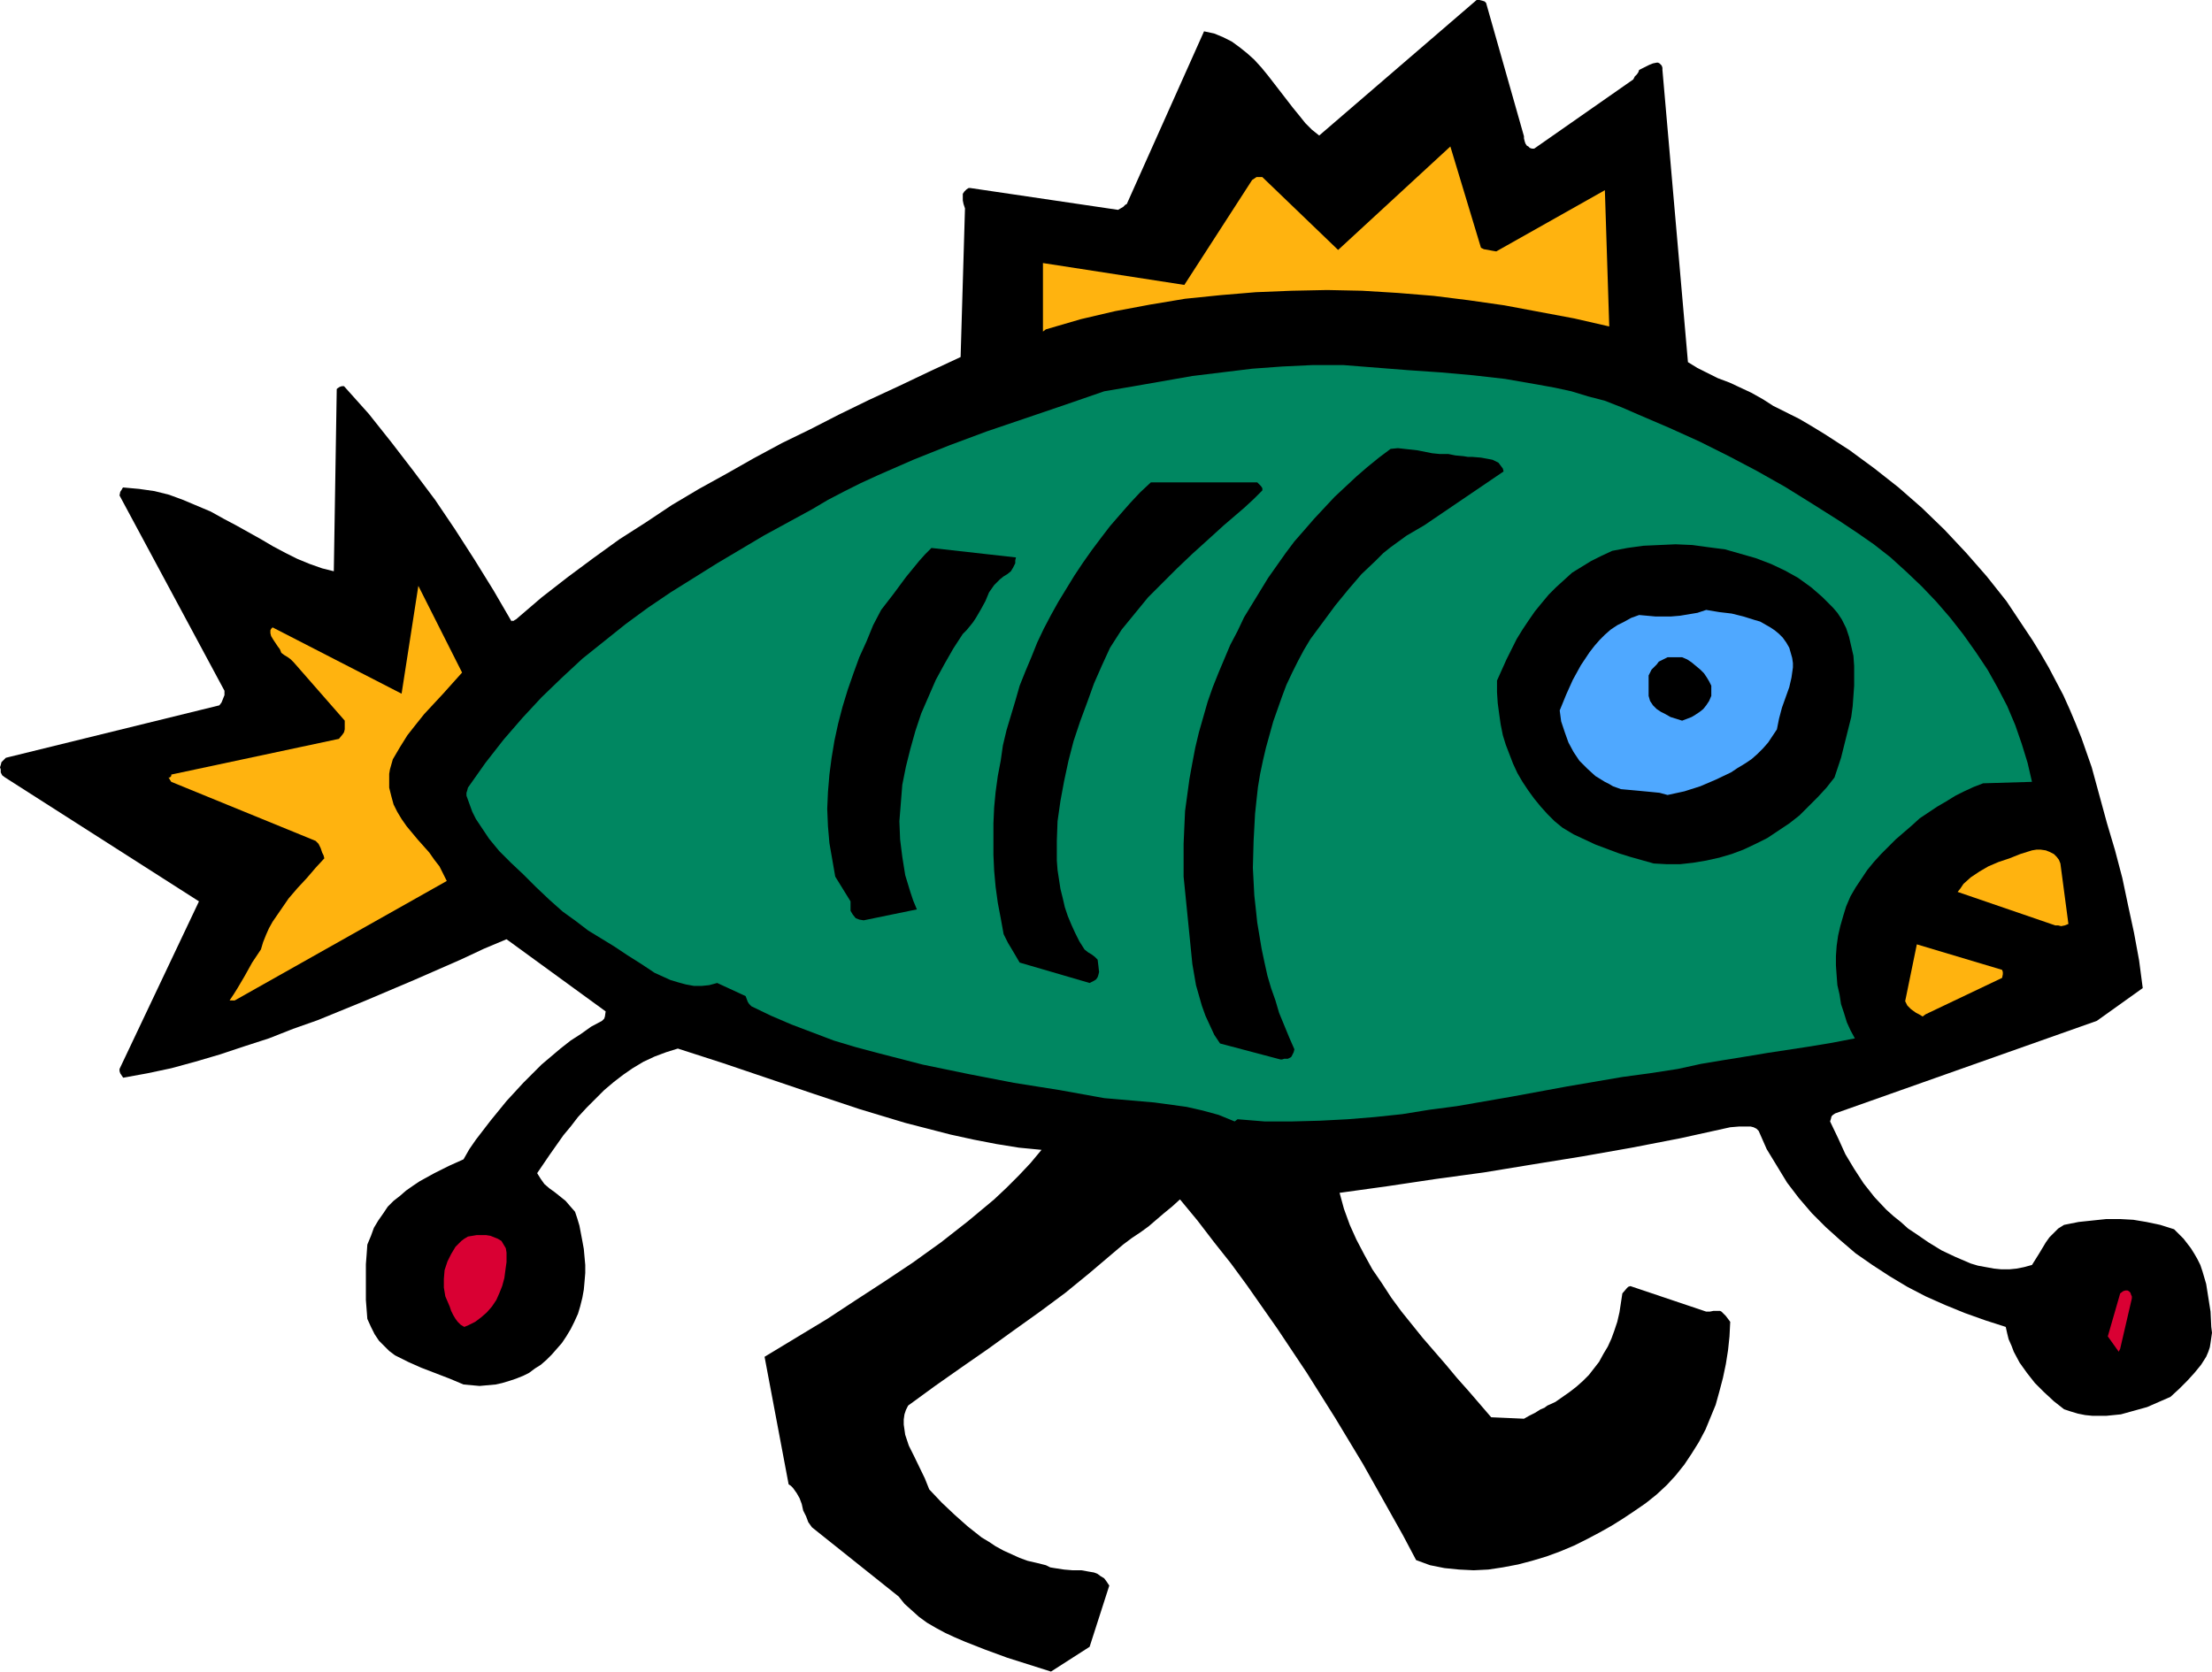 <?xml version="1.0" encoding="UTF-8" standalone="no"?>
<svg
   version="1.0"
   width="129.766mm"
   height="98.078mm"
   id="svg14"
   sodipodi:docname="Fish Head.wmf"
   xmlns:inkscape="http://www.inkscape.org/namespaces/inkscape"
   xmlns:sodipodi="http://sodipodi.sourceforge.net/DTD/sodipodi-0.dtd"
   xmlns="http://www.w3.org/2000/svg"
   xmlns:svg="http://www.w3.org/2000/svg">
  <sodipodi:namedview
     id="namedview14"
     pagecolor="#ffffff"
     bordercolor="#000000"
     borderopacity="0.25"
     inkscape:showpageshadow="2"
     inkscape:pageopacity="0.0"
     inkscape:pagecheckerboard="0"
     inkscape:deskcolor="#d1d1d1"
     inkscape:document-units="mm" />
  <defs
     id="defs1">
    <pattern
       id="WMFhbasepattern"
       patternUnits="userSpaceOnUse"
       width="6"
       height="6"
       x="0"
       y="0" />
  </defs>
  <path
     style="fill:#000000;fill-opacity:1;fill-rule:evenodd;stroke:none"
     d="m 233.027,370.69 8.565,-5.494 4.363,-13.574 -0.646,-0.97 -0.485,-0.646 -0.808,-0.485 -0.646,-0.485 -0.808,-0.323 -0.97,-0.162 -1.778,-0.323 h -0.97 -0.97 l -1.939,-0.162 -2.101,-0.323 -0.97,-0.162 -0.97,-0.485 -1.939,-0.485 -2.101,-0.485 -1.778,-0.646 -1.778,-0.808 -1.778,-0.808 -1.778,-0.97 -1.454,-0.97 -1.616,-0.97 -3.07,-2.424 -2.909,-2.585 -2.909,-2.747 -2.747,-2.909 -0.97,-2.424 -2.424,-5.009 -1.131,-2.262 -0.808,-2.424 -0.162,-1.131 -0.162,-1.131 v -1.131 l 0.162,-1.131 0.323,-0.97 0.485,-0.97 5.979,-4.363 5.979,-4.201 5.818,-4.04 5.818,-4.201 5.656,-4.04 5.656,-4.201 5.333,-4.363 5.333,-4.525 2.101,-1.778 1.939,-1.454 1.939,-1.293 1.778,-1.293 3.394,-2.909 1.778,-1.454 1.778,-1.616 3.878,4.686 3.717,4.848 3.717,4.686 3.555,4.848 3.394,4.848 3.394,4.848 6.464,9.695 6.302,10.019 6.141,10.18 2.909,5.171 5.979,10.665 2.909,5.494 3.07,1.131 3.232,0.646 3.232,0.323 3.232,0.162 3.232,-0.162 3.232,-0.485 3.394,-0.646 3.07,-0.808 3.232,-0.97 3.07,-1.131 3.07,-1.293 2.909,-1.454 2.747,-1.454 2.586,-1.454 2.586,-1.616 2.424,-1.616 2.586,-1.778 2.424,-1.939 2.262,-2.101 1.939,-2.101 1.939,-2.424 1.616,-2.424 1.616,-2.585 1.454,-2.747 1.131,-2.747 1.131,-2.747 0.808,-2.909 0.808,-3.07 0.646,-3.07 0.485,-3.07 0.323,-3.07 0.162,-3.232 -0.485,-0.646 -0.485,-0.646 -0.646,-0.646 -0.323,-0.323 -0.323,-0.162 h -1.454 l -0.808,0.162 h -0.808 l -16.806,-5.656 -0.485,0.162 -0.323,0.323 -0.97,1.131 -0.323,2.101 -0.323,2.101 -0.485,2.101 -0.646,1.939 -0.646,1.778 -0.808,1.778 -0.97,1.616 -0.97,1.778 -1.131,1.454 -1.131,1.454 -1.293,1.293 -1.454,1.293 -1.454,1.131 -1.616,1.131 -1.616,1.131 -1.778,0.808 -0.646,0.485 -0.808,0.323 -1.293,0.808 -1.293,0.646 -1.131,0.646 -7.272,-0.323 -5.01,-5.817 -2.586,-2.909 -2.424,-2.909 -5.171,-5.979 -4.686,-5.817 -2.262,-3.07 -2.101,-3.232 -2.101,-3.07 -1.778,-3.232 -1.778,-3.393 -1.454,-3.232 -1.293,-3.555 -0.97,-3.555 10.504,-1.454 10.827,-1.616 10.666,-1.454 10.827,-1.778 10.989,-1.778 10.989,-1.939 10.827,-2.101 10.989,-2.424 1.939,-0.162 h 0.97 1.616 l 0.646,0.162 0.646,0.323 0.485,0.485 1.778,4.04 2.262,3.717 2.262,3.717 2.586,3.393 2.909,3.393 3.07,3.07 3.232,2.909 3.394,2.909 3.717,2.585 3.717,2.424 4.04,2.424 4.04,2.101 4.363,1.939 4.363,1.778 4.525,1.616 4.525,1.454 0.323,1.454 0.323,1.293 0.646,1.454 0.485,1.293 1.293,2.424 1.616,2.262 1.778,2.262 1.939,1.939 2.262,2.101 2.262,1.778 1.454,0.485 1.616,0.485 1.616,0.323 1.616,0.162 h 1.616 1.454 l 1.616,-0.162 1.616,-0.162 2.909,-0.808 2.909,-0.808 2.586,-1.131 2.586,-1.131 1.939,-1.778 1.778,-1.778 1.616,-1.778 1.454,-1.778 1.131,-1.778 0.485,-1.131 0.323,-0.97 0.162,-0.97 0.162,-1.131 0.162,-1.131 -0.162,-1.293 -0.162,-3.393 -0.485,-3.07 -0.485,-3.07 -0.808,-2.747 -0.485,-1.454 -0.646,-1.293 -0.646,-1.131 -0.808,-1.293 -1.616,-2.101 -1.131,-1.131 -0.97,-0.97 -3.07,-0.97 -3.07,-0.646 -2.909,-0.485 -2.909,-0.162 h -3.07 l -3.07,0.323 -3.07,0.323 -3.232,0.646 -1.293,0.808 -0.97,0.97 -0.97,0.97 -0.808,1.131 -1.454,2.424 -1.616,2.585 -1.778,0.485 -1.616,0.323 -1.616,0.162 h -1.778 l -1.616,-0.162 -1.778,-0.323 -1.778,-0.323 -1.616,-0.485 -3.394,-1.454 -3.07,-1.454 -2.909,-1.778 -2.586,-1.778 -1.939,-1.293 -1.616,-1.454 -1.616,-1.293 -1.616,-1.454 -2.586,-2.747 -2.424,-3.07 -2.101,-3.232 -1.939,-3.232 -1.616,-3.555 -1.778,-3.717 0.162,-0.485 0.162,-0.646 0.323,-0.323 0.485,-0.323 58.014,-20.522 10.181,-7.272 -0.808,-6.14 -1.131,-6.14 -1.293,-5.979 -1.293,-6.14 -1.616,-6.14 -1.778,-5.979 -3.394,-12.443 -1.131,-3.232 -1.131,-3.232 -1.293,-3.232 -1.293,-3.07 -1.454,-3.232 -1.616,-3.07 -1.616,-3.07 -1.778,-3.07 -1.778,-2.909 -1.939,-2.909 -1.939,-2.909 -1.939,-2.909 -4.363,-5.494 -4.525,-5.171 -4.848,-5.171 -5.01,-4.848 -5.171,-4.525 -5.333,-4.201 -5.494,-4.04 -2.747,-1.778 -2.747,-1.778 -2.909,-1.778 -2.747,-1.616 -2.909,-1.454 -2.909,-1.454 -2.262,-1.454 -2.586,-1.454 -2.424,-1.131 -2.424,-1.131 -2.586,-0.97 -2.262,-1.131 -2.262,-1.131 -2.101,-1.293 -5.656,-64.798 v -0.485 l -0.162,-0.485 -0.323,-0.323 -0.162,-0.162 -0.323,-0.162 h -0.323 l -0.808,0.162 -0.808,0.323 -1.616,0.808 -0.323,0.162 -0.323,0.162 -0.162,0.485 -0.323,0.485 -0.485,0.485 -0.323,0.646 -21.978,15.351 h -0.485 l -0.485,-0.162 -0.323,-0.323 -0.323,-0.162 -0.323,-0.485 -0.162,-0.485 -0.162,-0.646 V 30.218 L 329.502,0.646 329.179,0.323 328.694,0.162 328.048,0 h -0.646 l -34.906,30.056 -1.616,-1.293 -1.454,-1.454 -1.293,-1.616 -1.454,-1.778 -2.747,-3.555 -2.747,-3.555 -1.454,-1.778 -1.616,-1.778 -1.616,-1.454 -1.616,-1.293 -1.778,-1.293 -1.939,-0.97 -1.939,-0.808 -2.262,-0.485 -17.13,38.297 -0.323,0.162 -0.485,0.485 -1.131,0.646 -32.805,-4.848 h -0.323 l -0.485,0.323 -0.485,0.485 -0.323,0.485 v 0.646 0.808 l 0.162,0.808 0.323,0.97 -0.97,32.965 -6.949,3.232 -6.787,3.232 -6.626,3.07 -6.626,3.232 -6.302,3.232 -6.302,3.07 -6.302,3.393 -5.979,3.393 -6.141,3.393 -5.979,3.555 -5.818,3.878 -5.818,3.717 -5.818,4.201 -5.656,4.201 -5.818,4.525 -5.656,4.848 -0.323,0.162 -0.162,0.162 h -0.485 v 0.162 l -4.04,-6.948 -4.202,-6.787 -4.363,-6.787 -4.363,-6.464 -4.848,-6.464 -4.848,-6.302 -5.01,-6.302 -5.494,-6.14 h -0.485 l -0.485,0.162 -0.485,0.323 -0.162,0.162 v 0.323 l -0.646,40.075 -2.586,-0.646 -2.747,-0.97 -2.747,-1.131 -2.586,-1.293 -2.747,-1.454 -2.747,-1.616 -5.494,-3.07 -2.747,-1.454 -2.909,-1.616 -3.07,-1.293 -3.07,-1.293 -3.07,-1.131 -3.232,-0.808 -3.394,-0.485 -1.778,-0.162 -1.778,-0.162 -0.162,0.162 -0.162,0.323 -0.323,0.485 -0.162,0.808 23.27,43.306 v 0.97 l -0.323,0.808 -0.323,0.808 -0.485,0.646 -46.702,11.473 -0.646,0.162 -0.485,0.485 -0.323,0.323 -0.162,0.162 -0.162,0.646 L 0,170.155 l 0.162,0.485 v 0.646 l 0.323,0.646 0.646,0.485 42.986,27.47 -17.614,37.166 v 0.485 l 0.162,0.485 0.323,0.485 0.323,0.485 5.333,-0.97 5.333,-1.131 5.333,-1.454 5.494,-1.616 5.333,-1.778 5.494,-1.778 5.333,-2.101 5.494,-1.939 10.666,-4.363 10.666,-4.525 10.342,-4.525 5.171,-2.424 5.01,-2.101 21.978,15.998 -0.162,1.131 -0.162,0.485 -0.485,0.485 -2.424,1.293 -2.262,1.616 -2.262,1.454 -2.262,1.778 -2.101,1.778 -2.101,1.778 -4.04,4.04 -3.717,4.04 -3.555,4.363 -3.232,4.201 -1.454,2.101 -1.293,2.262 -3.232,1.454 -3.232,1.616 -3.232,1.778 -1.454,0.97 -1.616,1.131 -1.293,1.131 -1.454,1.131 -1.293,1.293 -0.97,1.454 -1.131,1.616 -0.97,1.616 -0.646,1.778 -0.808,1.939 -0.162,2.262 -0.162,2.101 v 4.04 3.878 l 0.162,2.101 0.162,2.101 0.808,1.778 0.808,1.616 0.97,1.454 1.131,1.131 1.131,1.131 1.293,0.97 2.909,1.454 2.909,1.293 6.302,2.424 3.07,1.293 1.778,0.162 1.778,0.162 1.778,-0.162 1.778,-0.162 1.454,-0.323 1.616,-0.485 1.454,-0.485 1.616,-0.646 1.293,-0.646 1.293,-0.97 1.293,-0.808 1.293,-1.131 1.131,-1.131 1.131,-1.293 1.131,-1.293 0.97,-1.454 0.97,-1.616 0.808,-1.616 0.808,-1.778 0.485,-1.616 0.485,-1.939 0.323,-1.778 0.162,-1.778 0.162,-1.939 v -1.778 l -0.162,-1.778 -0.162,-1.778 -0.323,-1.778 -0.646,-3.393 -0.485,-1.616 -0.485,-1.454 -1.131,-1.293 -0.97,-1.131 -2.424,-1.939 -1.131,-0.808 -1.131,-0.97 -0.808,-1.131 -0.808,-1.293 2.747,-4.04 3.07,-4.363 1.616,-1.939 1.616,-2.101 1.939,-2.101 1.939,-1.939 1.939,-1.939 2.101,-1.778 2.101,-1.616 2.101,-1.454 2.424,-1.454 2.424,-1.131 2.586,-0.97 2.586,-0.808 10.019,3.232 10.019,3.393 10.019,3.393 10.181,3.393 10.181,3.07 5.01,1.293 5.01,1.293 5.171,1.131 5.01,0.97 5.01,0.808 5.01,0.485 -2.424,2.909 -2.586,2.747 -2.747,2.747 -2.747,2.585 -2.909,2.424 -2.909,2.424 -5.979,4.686 -6.302,4.525 -6.302,4.201 -6.464,4.201 -6.141,4.04 -13.898,8.403 5.333,28.278 0.485,0.323 0.485,0.485 0.808,1.131 0.646,1.131 0.485,1.293 0.323,1.454 0.646,1.293 0.485,1.293 0.808,1.131 19.23,15.351 1.293,1.616 1.616,1.454 1.616,1.454 1.778,1.293 1.939,1.131 2.101,1.131 2.101,0.97 2.262,0.97 4.525,1.778 4.848,1.778 z"
     id="path1" />
  <path
     style="fill:#d90033;fill-opacity:1;fill-rule:evenodd;stroke:none"
     d="m 470.094,299.105 2.586,-11.15 v -0.485 l -0.162,-0.323 -0.162,-0.485 -0.323,-0.323 -0.323,-0.162 h -0.485 l -0.485,0.162 -0.646,0.485 -2.747,9.534 2.424,3.393 z"
     id="path2" />
  <path
     style="fill:#d90033;fill-opacity:1;fill-rule:evenodd;stroke:none"
     d="m 103.747,293.934 1.616,-0.808 1.293,-0.97 1.293,-1.131 1.131,-1.293 0.97,-1.454 0.646,-1.454 0.646,-1.616 0.485,-1.778 0.323,-2.424 0.162,-1.131 v -1.131 -0.97 l -0.162,-0.97 -0.485,-0.808 -0.485,-0.808 -0.808,-0.485 -0.808,-0.323 -0.808,-0.323 -0.97,-0.162 h -2.101 l -1.939,0.323 -0.808,0.485 -0.646,0.485 -1.293,1.293 -0.97,1.616 -0.808,1.616 -0.646,1.939 -0.162,1.939 v 1.939 l 0.323,1.939 0.485,1.131 0.485,1.131 0.323,0.97 0.485,0.97 0.485,0.808 0.485,0.646 0.646,0.646 0.808,0.485 z"
     id="path3" />
  <path
     style="fill:#008761;fill-opacity:1;fill-rule:evenodd;stroke:none"
     d="m 274.396,248.204 5.979,0.485 h 6.141 l 6.141,-0.162 6.141,-0.323 5.979,-0.485 6.141,-0.646 5.979,-0.97 6.141,-0.808 12.12,-2.101 12.282,-2.262 12.282,-2.101 5.979,-0.808 6.302,-0.97 5.171,-1.131 4.848,-0.808 5.01,-0.808 4.848,-0.808 9.534,-1.454 4.848,-0.808 5.01,-0.97 -0.97,-1.778 -0.808,-1.778 -0.646,-2.101 -0.646,-1.939 -0.323,-2.101 -0.485,-2.101 -0.162,-2.101 -0.162,-2.262 v -2.101 l 0.162,-2.262 0.323,-2.262 0.485,-2.101 0.646,-2.262 0.646,-2.101 0.97,-2.262 1.131,-1.939 1.293,-1.939 1.293,-1.939 1.454,-1.778 1.616,-1.778 3.232,-3.232 3.555,-3.07 1.778,-1.616 1.939,-1.293 1.939,-1.293 1.939,-1.131 2.101,-1.293 1.939,-0.97 2.101,-0.97 2.101,-0.808 10.827,-0.323 -0.97,-4.201 -1.293,-4.201 -1.454,-4.201 -1.778,-4.201 -2.101,-4.04 -2.262,-4.04 -2.586,-3.878 -2.747,-3.878 -2.909,-3.717 -3.07,-3.555 -3.232,-3.393 -3.394,-3.232 -3.555,-3.232 -3.717,-2.909 -3.717,-2.585 -3.878,-2.585 -6.141,-3.878 -5.979,-3.717 -6.302,-3.555 -6.141,-3.232 -6.464,-3.232 -6.787,-3.07 -6.787,-2.909 -3.717,-1.616 -3.717,-1.454 -3.717,-0.97 -3.717,-1.131 -3.717,-0.808 -3.555,-0.646 -3.717,-0.646 -3.717,-0.646 -7.11,-0.808 -7.272,-0.646 -7.11,-0.485 -14.382,-1.131 h -3.394 -3.394 l -6.787,0.323 -6.626,0.485 -6.626,0.808 -6.626,0.808 -6.464,1.131 -6.464,1.131 -6.626,1.131 -8.888,3.07 -8.565,2.909 -8.565,2.909 -8.242,3.07 -8.08,3.232 -7.757,3.393 -3.878,1.778 -3.555,1.778 -3.717,1.939 -3.555,2.101 -10.666,5.817 -10.342,6.14 -5.171,3.232 -5.171,3.232 -5.01,3.393 -4.848,3.555 -4.848,3.878 -4.848,3.878 -4.525,4.201 -4.525,4.363 -4.202,4.525 -4.202,4.848 -4.04,5.171 -1.939,2.747 -1.939,2.747 -0.162,0.646 -0.162,0.485 v 0.485 0.162 l 0.646,1.778 0.646,1.778 0.808,1.616 0.97,1.454 0.97,1.454 0.97,1.454 2.262,2.747 2.586,2.585 2.747,2.585 2.747,2.747 3.07,2.909 2.909,2.585 2.909,2.101 2.747,2.101 2.909,1.778 2.909,1.778 2.909,1.939 3.07,1.939 2.909,1.939 3.555,1.616 1.616,0.485 1.778,0.485 1.778,0.323 h 1.778 l 1.616,-0.162 1.778,-0.485 6.302,2.909 0.485,1.293 0.323,0.485 0.485,0.485 4.363,2.101 4.525,1.939 4.686,1.778 4.686,1.778 4.848,1.454 4.848,1.293 5.01,1.293 5.01,1.293 10.181,2.101 10.019,1.939 10.181,1.616 9.858,1.778 3.717,0.323 7.434,0.646 3.555,0.485 3.555,0.485 3.555,0.808 3.555,0.97 3.555,1.454 z"
     id="path4" />
  <path
     style="fill:#000000;fill-opacity:1;fill-rule:evenodd;stroke:none"
     d="m 283.931,234.953 h 0.323 l 0.485,-0.162 h 0.808 l 0.646,-0.323 0.162,-0.162 0.162,-0.323 0.323,-0.646 0.162,-0.646 -1.131,-2.585 -2.262,-5.494 -0.808,-2.747 -0.97,-2.747 -0.808,-2.747 -0.646,-2.909 -0.646,-3.07 -0.485,-2.909 -0.485,-2.909 -0.323,-3.07 -0.323,-2.909 -0.323,-6.14 0.162,-5.979 0.323,-5.979 0.323,-3.07 0.323,-2.909 0.485,-2.909 0.646,-3.07 0.646,-2.747 0.808,-2.909 0.808,-2.909 0.97,-2.747 0.97,-2.747 0.97,-2.585 1.293,-2.747 1.293,-2.585 1.293,-2.424 1.454,-2.424 5.494,-7.433 2.909,-3.555 2.909,-3.393 3.232,-3.07 1.616,-1.616 1.616,-1.293 3.555,-2.585 1.939,-1.131 1.939,-1.131 17.614,-11.958 -0.162,-0.646 -0.485,-0.646 -0.485,-0.646 -0.646,-0.323 -0.646,-0.323 -0.808,-0.162 -1.778,-0.323 -1.939,-0.162 h -0.97 l -0.97,-0.162 -1.778,-0.162 -1.616,-0.323 h -1.939 l -1.616,-0.162 -3.232,-0.646 -2.909,-0.323 -1.454,-0.162 -1.616,0.162 -2.586,1.939 -2.586,2.101 -2.424,2.101 -2.424,2.262 -2.424,2.262 -2.262,2.424 -2.262,2.424 -2.101,2.424 -2.262,2.585 -1.939,2.585 -1.939,2.747 -1.939,2.747 -1.778,2.909 -1.778,2.909 -1.778,2.909 -1.454,3.07 -1.616,3.07 -1.293,3.07 -1.293,3.07 -1.293,3.232 -1.131,3.232 -0.97,3.393 -0.97,3.393 -0.808,3.393 -0.646,3.393 -0.646,3.555 -0.485,3.555 -0.485,3.555 -0.162,3.555 -0.162,3.717 v 3.555 3.717 l 0.485,4.848 0.97,9.695 0.485,4.848 0.808,4.686 0.646,2.262 0.646,2.262 0.808,2.262 0.97,2.101 0.97,2.101 1.293,1.939 z"
     id="path5" />
  <path
     style="fill:#ffb30f;fill-opacity:1;fill-rule:evenodd;stroke:none"
     d="m 426.947,224.935 16.968,-8.08 0.162,-0.808 v -0.485 l -0.162,-0.485 -18.907,-5.656 -2.586,12.604 0.485,0.97 0.808,0.808 1.131,0.808 0.646,0.323 0.808,0.485 z"
     id="path6" />
  <path
     style="fill:#ffb30f;fill-opacity:1;fill-rule:evenodd;stroke:none"
     d="m 52.035,221.865 47.026,-26.501 -0.808,-1.616 -0.808,-1.616 -1.131,-1.454 -1.131,-1.616 -2.586,-2.909 -2.424,-2.909 -1.131,-1.616 -0.97,-1.616 -0.808,-1.616 -0.485,-1.778 -0.485,-1.939 v -1.939 -1.131 l 0.162,-0.97 0.323,-1.131 0.323,-1.131 1.616,-2.747 1.616,-2.585 1.778,-2.262 1.939,-2.424 4.202,-4.525 4.202,-4.686 -9.696,-19.229 -3.717,23.915 -28.603,-14.705 -0.323,0.323 -0.162,0.323 v 0.646 l 0.162,0.646 0.485,0.808 0.97,1.454 0.485,0.646 0.323,0.808 0.646,0.485 0.808,0.485 0.646,0.485 0.646,0.646 11.312,12.927 v 1.939 l -0.162,0.646 -0.323,0.485 -0.808,0.97 -37.168,7.918 v 0.323 l -0.162,0.162 -0.162,0.162 h -0.323 l 0.162,0.162 0.162,0.323 0.323,0.485 31.997,13.089 0.646,0.646 0.485,0.97 0.323,0.97 0.323,0.646 0.162,0.646 -1.939,2.101 -1.939,2.262 -2.101,2.262 -1.939,2.262 -1.778,2.585 -1.778,2.585 -0.808,1.454 -0.646,1.454 -0.646,1.616 -0.485,1.616 -0.97,1.454 -0.97,1.454 -1.616,2.909 -1.616,2.747 -0.808,1.293 -0.97,1.454 z"
     id="path7" />
  <path
     style="fill:#000000;fill-opacity:1;fill-rule:evenodd;stroke:none"
     d="m 241.592,217.986 0.97,-0.485 0.485,-0.323 0.323,-0.485 0.162,-0.485 0.162,-0.646 -0.162,-1.454 -0.162,-1.293 -0.646,-0.646 -0.646,-0.485 -0.808,-0.485 -0.808,-0.646 -1.131,-1.778 -0.97,-1.939 -0.808,-1.778 -0.808,-1.939 -0.646,-1.939 -0.485,-2.101 -0.485,-1.939 -0.323,-2.101 -0.323,-2.101 -0.162,-2.101 v -4.363 l 0.162,-4.363 0.646,-4.525 0.808,-4.363 0.97,-4.525 1.131,-4.363 1.454,-4.363 1.616,-4.363 1.454,-4.04 1.778,-4.04 1.778,-3.878 2.586,-4.04 2.909,-3.555 2.909,-3.555 3.232,-3.232 3.232,-3.232 3.394,-3.232 3.394,-3.07 3.555,-3.232 4.525,-3.878 2.101,-1.939 0.97,-0.97 0.97,-0.97 v -0.485 l -0.323,-0.485 -0.808,-0.808 h -23.594 l -2.424,2.262 -2.262,2.424 -2.262,2.585 -2.101,2.424 -2.101,2.747 -1.939,2.585 -1.939,2.747 -1.939,2.909 -1.778,2.909 -1.778,2.909 -1.616,2.909 -1.616,3.07 -1.454,3.07 -1.293,3.232 -1.293,3.07 -1.293,3.232 -0.97,3.393 -0.97,3.232 -0.97,3.232 -0.808,3.393 -0.485,3.393 -0.646,3.393 -0.485,3.555 -0.323,3.393 -0.162,3.555 v 3.555 3.393 l 0.162,3.555 0.323,3.555 0.485,3.555 0.646,3.393 0.646,3.555 0.485,0.97 0.485,0.97 0.97,1.616 1.616,2.747 z"
     id="path8" />
  <path
     style="fill:#ffb30f;fill-opacity:1;fill-rule:evenodd;stroke:none"
     d="m 455.711,205.221 h 0.646 l 0.646,0.162 0.808,-0.162 0.808,-0.323 -1.778,-13.412 -0.323,-0.808 -0.485,-0.646 -0.646,-0.646 -0.97,-0.485 -0.808,-0.323 -1.131,-0.162 h -0.97 l -0.97,0.162 -2.586,0.808 -2.424,0.97 -2.424,0.808 -2.262,0.97 -1.939,1.131 -1.939,1.293 -1.616,1.454 -0.646,0.97 -0.646,0.808 z"
     id="path9" />
  <path
     style="fill:#000000;fill-opacity:1;fill-rule:evenodd;stroke:none"
     d="m 191.496,204.09 11.797,-2.424 -0.808,-1.939 -0.646,-1.939 -1.131,-3.717 -0.646,-4.04 -0.485,-3.878 -0.162,-4.04 0.323,-4.04 0.323,-4.04 0.808,-4.04 0.97,-3.878 1.131,-4.04 1.293,-3.878 1.616,-3.717 1.616,-3.717 1.939,-3.555 1.939,-3.393 2.101,-3.232 0.808,-0.808 0.808,-0.97 0.646,-0.808 0.646,-0.97 1.131,-1.939 0.97,-1.778 0.808,-1.939 1.131,-1.616 0.646,-0.646 0.646,-0.646 0.808,-0.646 0.808,-0.485 0.808,-0.646 0.485,-0.808 0.485,-0.97 v -0.646 l 0.162,-0.646 -18.746,-2.101 -1.454,1.454 -1.293,1.454 -1.454,1.778 -1.454,1.778 -2.747,3.717 -2.747,3.555 -1.778,3.393 -1.454,3.555 -1.616,3.555 -1.293,3.555 -1.293,3.717 -1.131,3.717 -0.97,3.717 -0.808,3.717 -0.646,3.878 -0.485,3.717 -0.323,3.878 -0.162,3.717 0.162,3.878 0.323,3.717 0.646,3.717 0.646,3.717 3.394,5.494 v 2.101 l 0.485,0.808 0.646,0.808 0.808,0.323 z"
     id="path10" />
  <path
     style="fill:#000000;fill-opacity:1;fill-rule:evenodd;stroke:none"
     d="m 366.67,191.485 2.909,0.162 h 2.909 l 2.909,-0.323 2.909,-0.485 2.909,-0.646 2.747,-0.808 2.586,-0.97 2.747,-1.293 2.586,-1.293 2.424,-1.616 2.424,-1.616 2.262,-1.778 2.101,-2.101 1.939,-1.939 1.939,-2.101 1.778,-2.262 1.454,-4.363 1.131,-4.525 1.131,-4.525 0.323,-2.424 0.162,-2.262 0.162,-2.262 v -2.101 -2.262 l -0.162,-2.262 -0.485,-2.101 -0.485,-2.101 -0.646,-1.939 -0.97,-1.939 -0.97,-1.454 -0.97,-1.131 -2.424,-2.424 -2.424,-2.101 -2.909,-2.101 -2.909,-1.616 -3.07,-1.454 -3.394,-1.293 -3.394,-0.97 -3.394,-0.97 -3.717,-0.485 -3.555,-0.485 -3.717,-0.162 -3.555,0.162 -3.555,0.162 -3.555,0.485 -3.394,0.646 -2.424,1.131 -2.262,1.131 -2.101,1.293 -2.101,1.293 -1.778,1.616 -1.778,1.616 -1.616,1.616 -1.616,1.939 -1.454,1.778 -1.454,2.101 -1.293,1.939 -1.293,2.101 -2.262,4.525 -2.101,4.686 v 2.585 l 0.162,2.424 0.323,2.424 0.323,2.262 0.485,2.424 0.646,2.101 0.808,2.101 0.808,2.101 0.97,2.101 1.131,1.939 1.293,1.939 1.293,1.778 1.454,1.778 1.454,1.616 1.616,1.616 1.778,1.454 2.424,1.454 2.424,1.131 2.424,1.131 2.586,0.97 2.586,0.97 2.586,0.808 z"
     id="path11" />
  <path
     style="fill:#4fa8ff;fill-opacity:1;fill-rule:evenodd;stroke:none"
     d="m 369.74,176.296 3.717,-0.808 3.555,-1.131 3.394,-1.454 3.394,-1.616 1.454,-0.97 1.616,-0.97 1.454,-0.97 1.293,-1.131 1.293,-1.293 1.131,-1.293 0.97,-1.454 0.97,-1.454 0.485,-2.424 0.646,-2.424 0.808,-2.262 0.808,-2.262 0.485,-2.101 0.323,-2.262 v -0.97 l -0.162,-1.131 -0.323,-1.131 -0.323,-1.131 -0.646,-1.131 -0.808,-1.131 -0.808,-0.808 -0.97,-0.808 -0.97,-0.646 -1.131,-0.646 -1.131,-0.646 -1.131,-0.323 -2.586,-0.808 -2.586,-0.646 -2.747,-0.323 -2.909,-0.485 -1.939,0.646 -1.939,0.323 -1.939,0.323 -1.939,0.162 h -1.778 -1.778 l -1.778,-0.162 -1.778,-0.162 -1.778,0.646 -1.454,0.808 -1.616,0.808 -1.454,0.97 -1.293,1.131 -1.131,1.131 -1.131,1.293 -1.131,1.454 -0.97,1.454 -0.97,1.454 -1.778,3.232 -1.454,3.232 -1.454,3.555 0.323,2.424 0.808,2.424 0.808,2.262 1.131,2.101 1.293,1.939 1.778,1.778 1.778,1.616 2.101,1.293 0.97,0.485 0.808,0.485 1.778,0.646 1.778,0.162 1.778,0.162 3.394,0.323 1.616,0.162 z"
     id="path12" />
  <path
     style="fill:#000000;fill-opacity:1;fill-rule:evenodd;stroke:none"
     d="m 372.972,159.814 2.101,-0.808 0.808,-0.485 0.97,-0.646 0.808,-0.646 0.646,-0.808 0.646,-0.97 0.485,-1.131 v -2.262 l -0.485,-0.97 -0.485,-0.808 -0.646,-0.97 -0.808,-0.808 -0.97,-0.808 -0.97,-0.808 -0.97,-0.646 -1.131,-0.485 h -3.232 l -0.646,0.323 -0.646,0.323 -0.646,0.323 -0.485,0.646 -1.131,1.131 -0.646,1.293 v 4.525 l 0.323,1.131 0.646,0.97 0.808,0.808 0.97,0.646 0.97,0.485 1.131,0.646 z"
     id="path13" />
  <path
     style="fill:#ffb30f;fill-opacity:1;fill-rule:evenodd;stroke:none"
     d="m 231.896,73.039 7.757,-2.262 7.595,-1.778 7.757,-1.454 7.757,-1.293 7.918,-0.808 7.757,-0.646 7.918,-0.323 7.918,-0.162 7.757,0.162 7.918,0.485 7.918,0.646 7.757,0.97 7.918,1.131 7.757,1.454 7.757,1.454 7.757,1.778 -0.97,-30.218 -24.078,13.574 -0.97,-0.162 -0.808,-0.162 -0.97,-0.162 -0.646,-0.323 -6.787,-22.461 -24.886,22.946 -16.806,-16.159 h -0.646 -0.646 l -0.485,0.323 -0.485,0.323 -15.029,23.269 -31.35,-4.848 v 15.19 z"
     id="path14" />
</svg>
